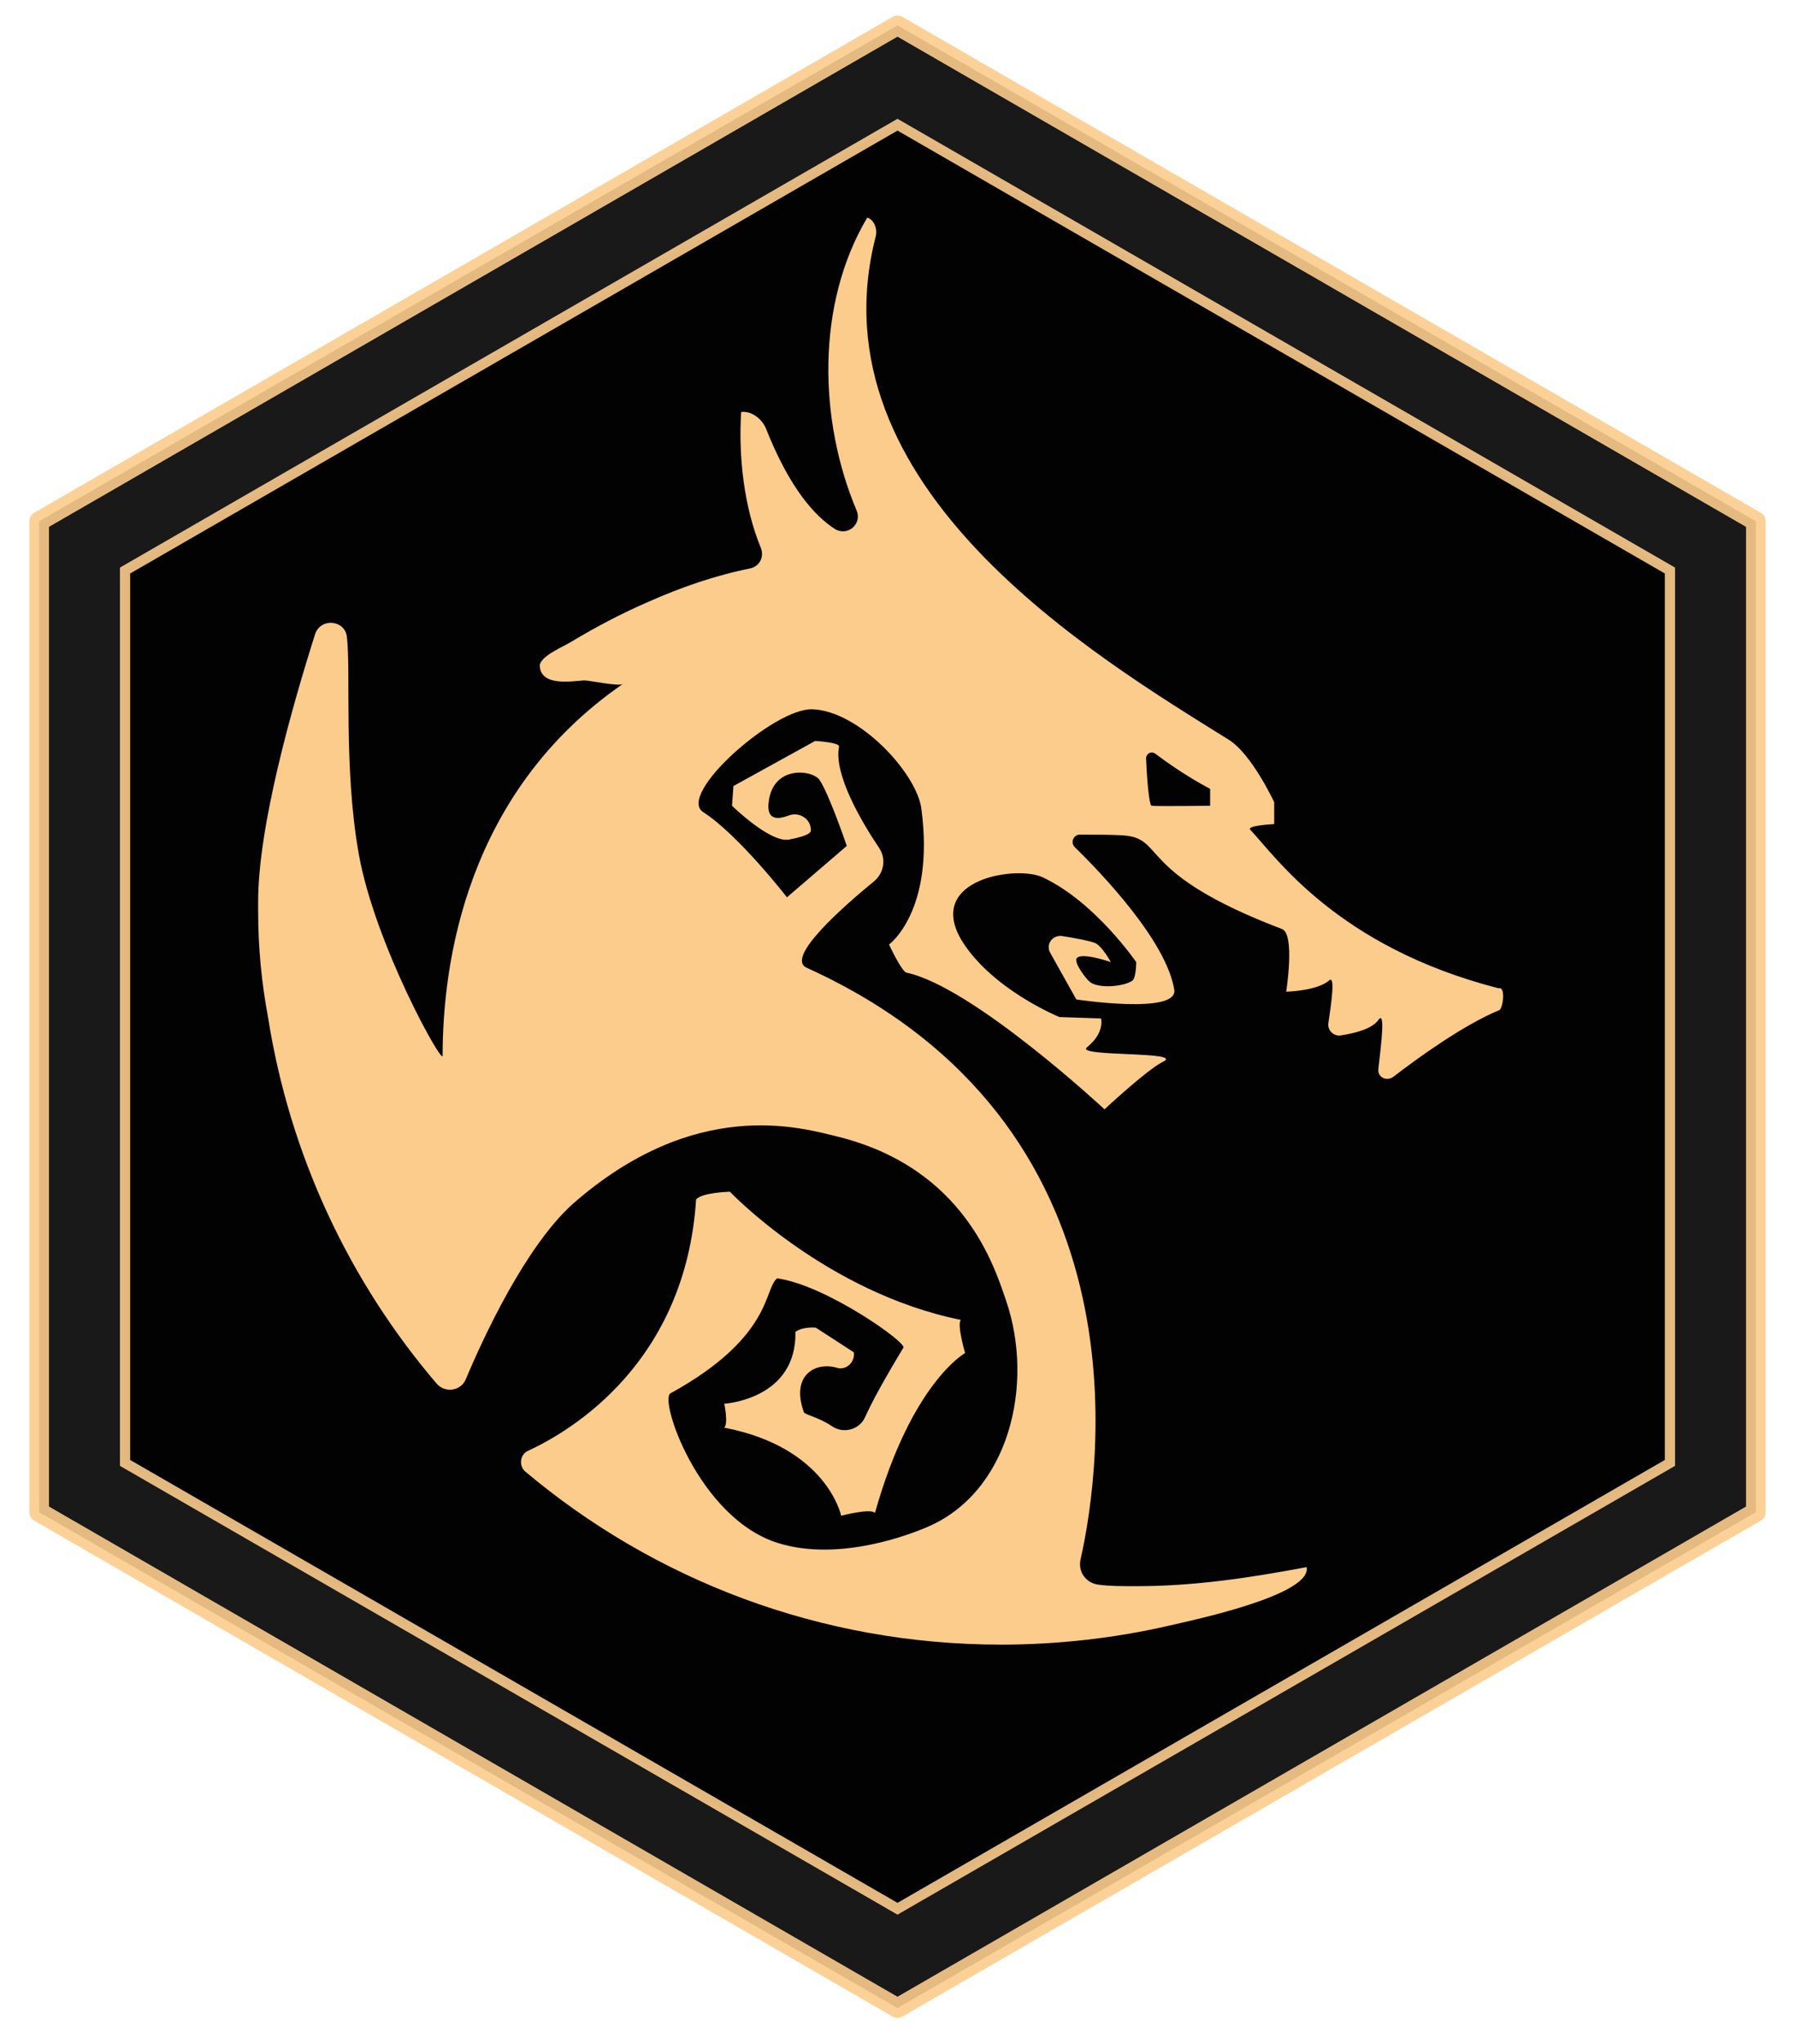 <?xml version="1.0" encoding="UTF-8"?> <svg xmlns="http://www.w3.org/2000/svg" width="65" height="74" viewBox="0 0 65 74" fill="none"><g clip-path="url(#clip0_104_174)"><path opacity="0.9" d="M1.418 18.869V54.744L32.5 72.695L63.582 54.744V18.869L32.5 0.918L1.418 18.869Z" fill="black" stroke="#FCCC8D" stroke-width="0.71" stroke-linecap="round" stroke-linejoin="round"></path><path opacity="0.9" d="M4.529 20.654V52.96L32.5 69.1L60.471 52.96V20.654L32.5 4.514L4.529 20.654Z" fill="black" stroke="#FCCC8D" stroke-width="0.37" stroke-miterlimit="10"></path><path d="M54.25 35.774C48.411 34.269 46.192 31.006 45.274 30.037C45.121 29.884 46.141 29.833 46.141 29.833V29.042C46.141 29.042 45.325 27.283 44.484 26.773C39.665 23.764 29.389 17.645 31.709 8.567C31.786 8.312 31.659 7.955 31.404 7.879C29.542 11.015 29.644 15.222 31.021 18.486C31.225 18.971 30.69 19.43 30.231 19.149C29.517 18.69 28.599 17.696 27.732 15.503C27.579 15.146 27.196 14.865 26.839 14.916C26.737 16.523 26.941 18.359 27.553 19.837C27.681 20.169 27.502 20.5 27.171 20.577C25.896 20.832 24.646 21.265 23.448 21.801C22.505 22.209 21.587 22.693 20.694 23.229C20.414 23.407 19.521 23.764 19.547 24.121C19.598 24.861 20.72 24.657 21.153 24.631C21.357 24.631 22.403 24.861 22.556 24.759C16.87 28.685 16.028 34.881 16.028 38.221C16.028 38.578 13.58 34.193 12.994 30.929C12.433 27.793 12.713 24.274 12.56 23.05C12.484 22.438 11.617 22.362 11.413 22.948C10.572 25.6 9.348 29.909 9.348 32.638C9.348 32.688 9.348 32.765 9.348 32.816C9.348 32.867 9.348 32.943 9.348 32.994C9.348 34.32 9.475 35.595 9.705 36.819C10.495 41.842 12.662 46.406 15.824 50.104C16.13 50.435 16.691 50.359 16.87 49.925C17.533 48.344 19.037 45.132 20.72 43.602C25.182 39.675 29.007 40.822 30.358 41.154C34.948 42.301 36.019 45.896 36.427 47.069C37.472 50.104 36.554 54.056 33.52 55.305C33.035 55.509 30.435 56.555 28.191 55.866C25.284 54.974 23.831 50.588 24.29 50.435C27.987 48.395 27.655 46.661 28.14 46.279C29.899 46.508 32.959 48.676 32.704 48.803C31.965 50.027 31.556 50.792 31.327 51.302C31.123 51.761 30.537 51.914 30.129 51.633C29.644 51.302 29.16 51.225 29.109 51.123C28.624 49.772 29.542 49.288 30.307 49.517C30.639 49.619 30.97 49.313 30.919 48.956L29.542 48.064C29.542 48.064 29.083 48.013 28.803 48.217C28.854 50.665 26.227 50.818 26.227 50.818C26.227 50.818 26.38 51.532 26.227 51.684C29.95 52.398 30.46 54.872 30.46 54.872C30.46 54.872 31.531 54.591 31.684 54.77C33.01 50.053 34.948 48.982 34.948 48.982C34.948 48.982 34.642 47.936 34.795 47.783C29.899 46.789 26.431 43.143 26.431 43.143C26.431 43.143 25.412 43.168 25.207 43.423C24.825 49.313 20.72 51.786 19.113 52.526C18.833 52.653 18.782 53.061 19.012 53.265C23.678 57.192 29.695 59.538 36.248 59.538C38.288 59.538 40.353 59.308 42.342 58.849C43.107 58.671 47.518 57.753 47.314 56.733C45.274 57.116 43.26 57.422 41.169 57.422C40.583 57.422 40.2 57.422 39.792 57.37C39.333 57.319 39.027 56.912 39.129 56.453C39.894 53.061 41.628 40.669 29.211 35.034C28.42 34.677 30.537 32.816 31.659 31.898C32.016 31.592 32.092 31.082 31.837 30.7C31.2 29.756 30.18 28.022 30.384 27.028C30.409 26.875 29.517 26.824 29.517 26.824L26.559 28.456L26.508 29.17C26.508 29.17 27.885 30.521 28.573 30.394C29.389 30.241 29.364 30.088 29.364 30.062C29.364 29.629 28.93 29.374 28.548 29.527C28.14 29.68 27.757 29.68 27.834 29.042C27.987 27.691 29.415 27.869 29.67 28.226C30.001 28.685 30.664 30.623 30.664 30.623L28.497 32.484C28.497 32.484 26.737 30.215 25.462 29.399C24.494 28.762 28.038 25.625 29.415 25.677C31.098 25.727 33.214 27.997 33.367 29.297C33.851 32.994 32.194 34.193 32.194 34.193C32.194 34.193 32.653 35.187 32.831 35.213C35.228 35.723 39.996 40.159 39.996 40.159C39.996 40.159 41.501 38.757 42.087 38.451C43.005 38.043 38.925 38.273 39.359 37.916C40.022 37.38 39.869 36.87 39.869 36.87L38.364 36.819C38.364 36.819 35.917 35.825 34.82 34.04C33.494 31.796 36.886 31.312 37.778 31.77C39.665 32.663 41.144 34.83 41.144 34.83C41.144 34.83 41.144 35.366 41.016 35.493C40.71 35.723 39.767 35.799 39.461 35.544C39.308 35.417 38.849 34.805 39.002 34.677C39.206 34.473 40.226 34.83 40.226 34.83C40.226 34.83 39.92 34.269 39.665 34.142C39.486 34.065 38.951 33.963 38.467 33.887C38.109 33.836 37.855 34.193 38.033 34.499L38.976 36.182C38.976 36.182 42.674 36.743 42.521 35.825C42.24 34.091 39.945 31.669 38.925 30.674C38.747 30.496 38.874 30.215 39.104 30.215C39.614 30.215 40.251 30.215 40.659 30.241C42.24 30.343 41.067 31.592 46.422 33.632C46.906 33.81 46.575 35.901 46.575 35.901C46.575 35.901 47.697 35.876 48.13 35.493C48.36 35.289 48.207 36.335 48.105 37.023C48.054 37.304 48.309 37.533 48.564 37.482C49.048 37.406 49.686 37.253 49.915 36.921C50.17 36.564 50.017 37.788 49.915 38.681C49.864 38.986 50.196 39.165 50.45 38.986C51.343 38.298 53 37.1 54.301 36.564C54.428 36.462 54.505 35.825 54.326 35.774H54.25ZM43.846 29.17C43.846 29.17 41.832 29.195 41.705 29.17C41.603 29.17 41.526 28.073 41.501 27.461C41.501 27.283 41.679 27.181 41.832 27.283C42.24 27.589 42.954 28.099 43.821 28.558V29.17H43.846Z" fill="#FCCC8D"></path></g><defs><clipPath id="clip0_104_174"><rect width="64" height="73.613" fill="white" transform="translate(0.5)"></rect></clipPath></defs></svg> 